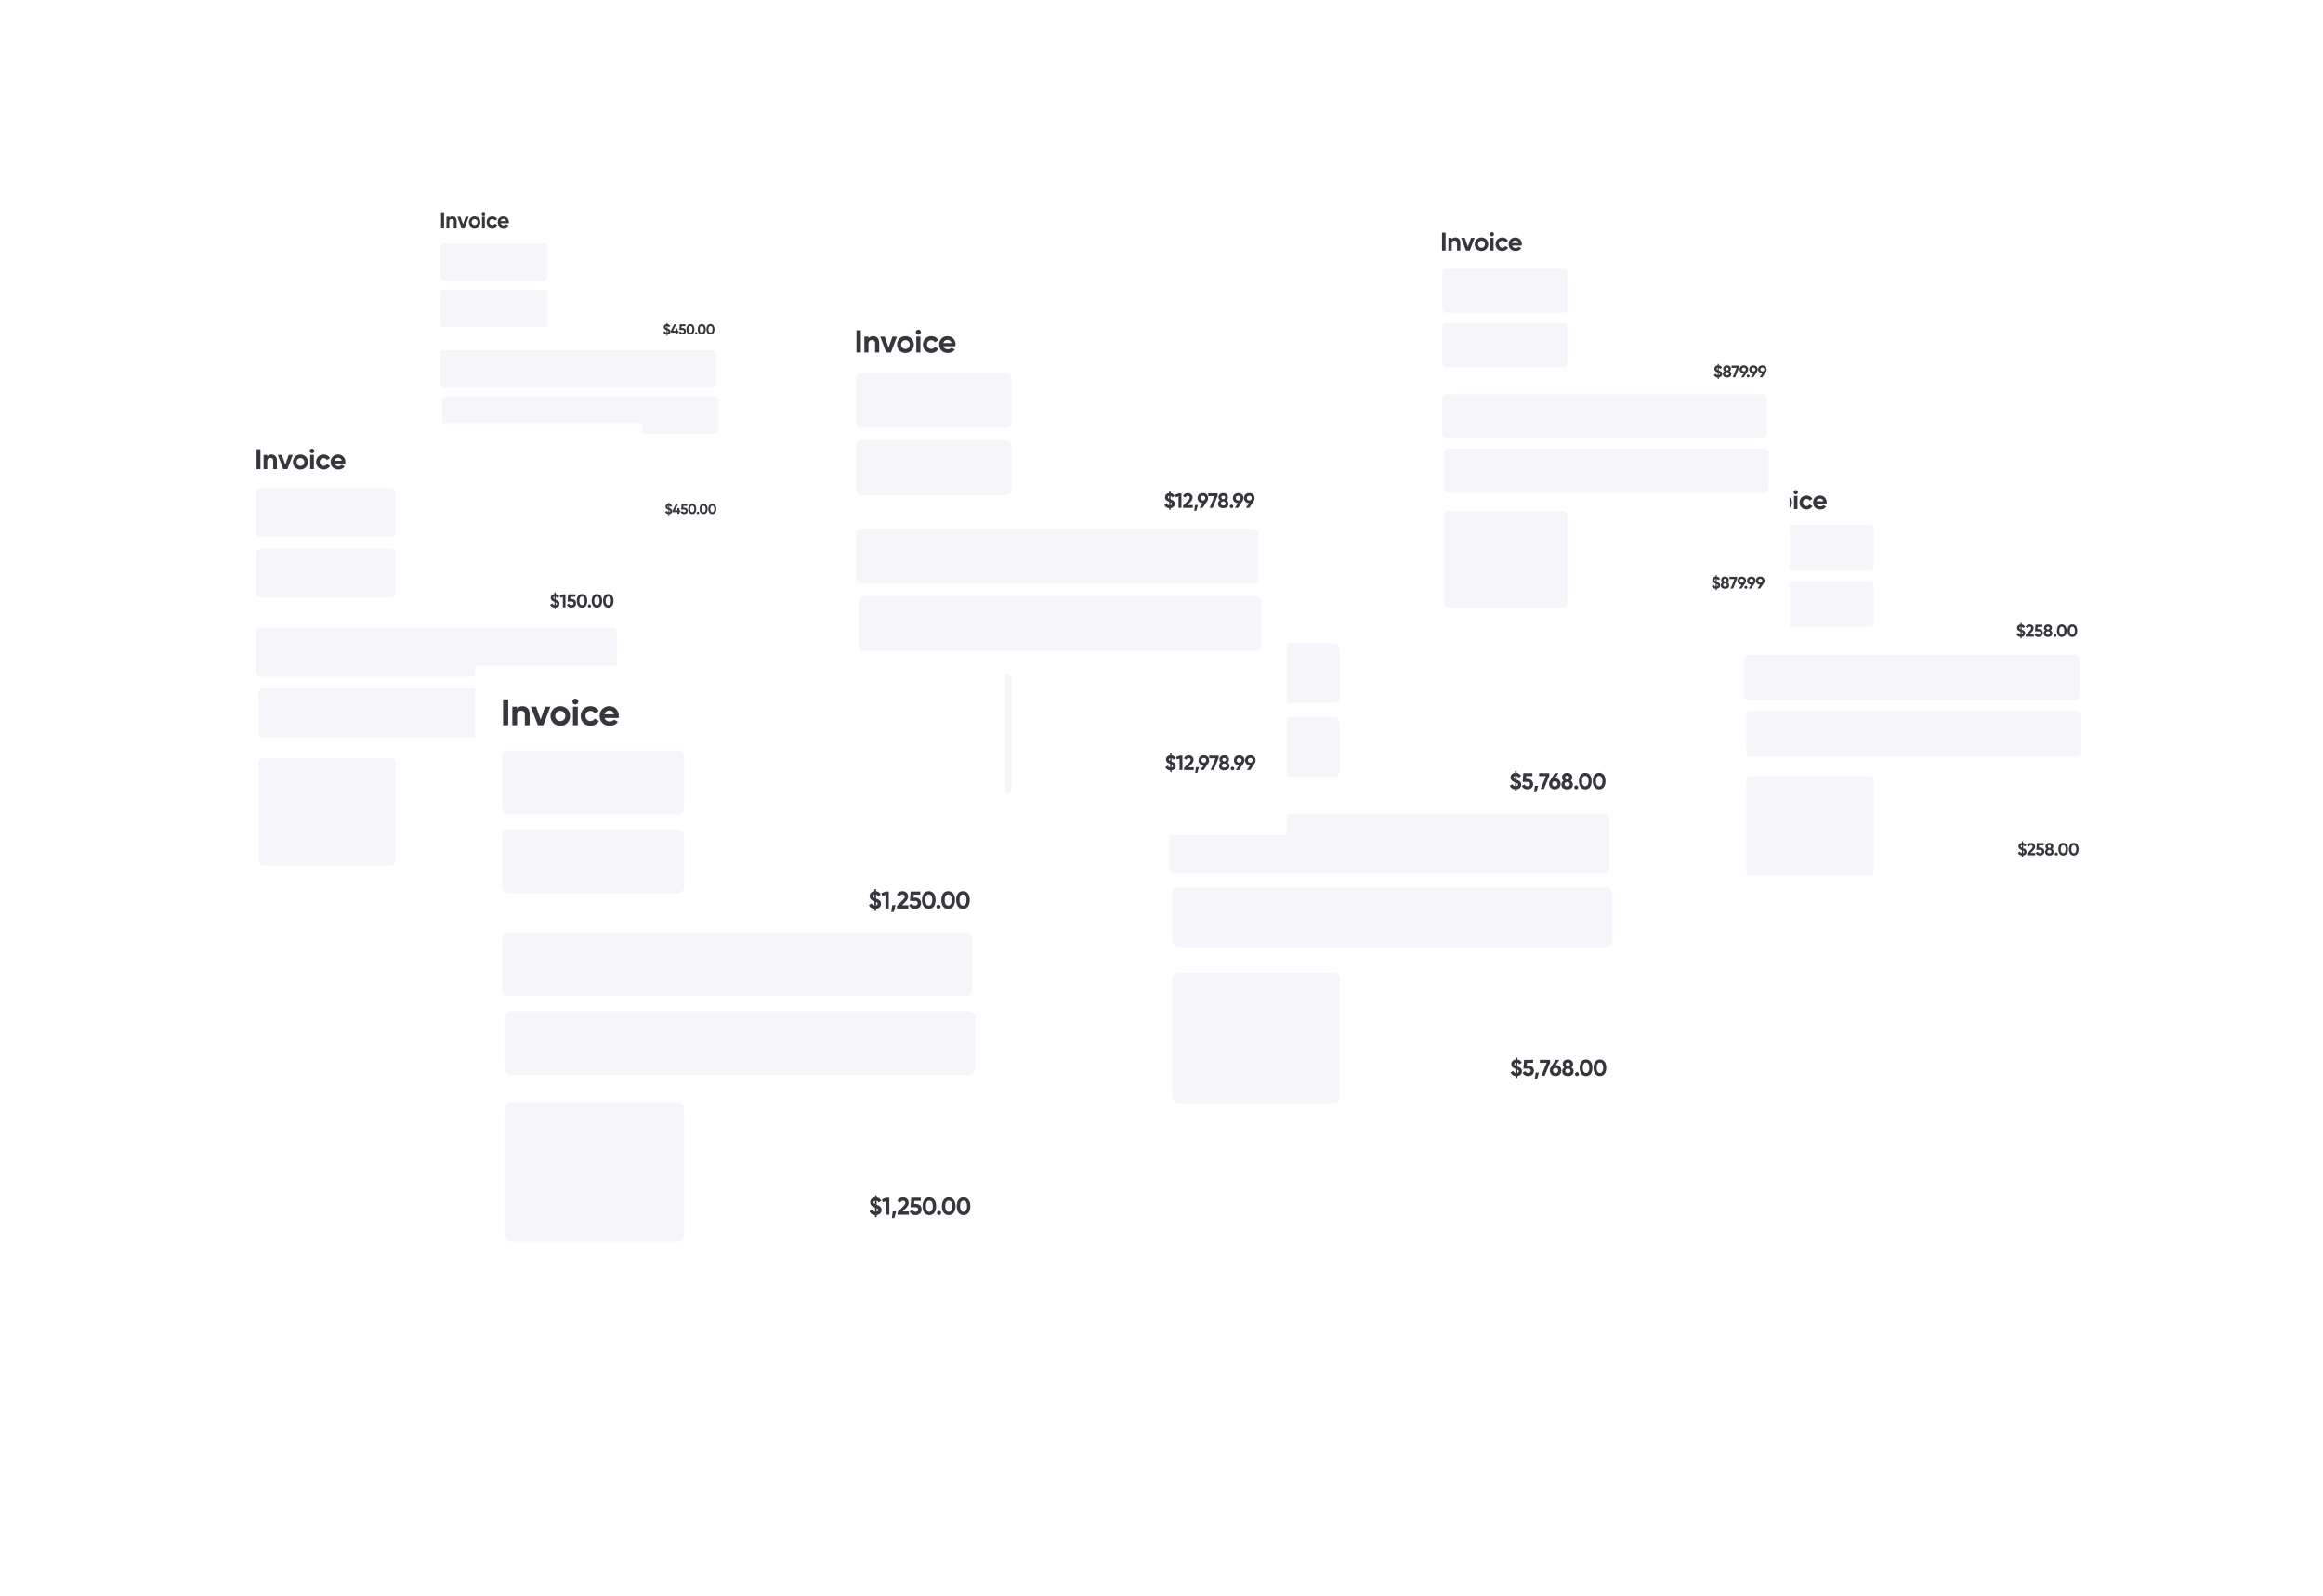 <svg width="646" height="444" fill="none" xmlns="http://www.w3.org/2000/svg"><g filter="url(#a)"><rect x="118.031" y="51.891" width="86.584" height="101.922" rx=".495" fill="#fff"/><rect x="122.484" y="65.744" width="29.686" height="10.39" rx=".99" fill="#F5F5FA"/><rect x="122.484" y="78.607" width="29.686" height="10.39" rx=".99" fill="#F5F5FA"/><rect x="122.484" y="95.43" width="76.689" height="10.39" rx=".99" fill="#F5F5FA"/><rect x="122.98" y="108.295" width="76.689" height="10.39" rx=".99" fill="#F5F5FA"/><rect x="122.98" y="123.138" width="29.191" height="22.759" rx=".99" fill="#F5F5FA"/><path d="M122.652 57.115v4.229h.834v-4.229h-.834Zm3.184 1.124c-.404 0-.719.15-.9.423v-.339h-.779v3.02h.779v-1.63c0-.526.284-.75.665-.75.35 0 .598.212.598.623v1.758h.779v-1.855c0-.803-.501-1.25-1.142-1.25Zm3.666.084-.737 2.115-.731-2.115h-.857l1.147 3.02h.888l1.148-3.02h-.858Zm2.478 3.105c.888 0 1.601-.694 1.601-1.594 0-.9-.713-1.595-1.601-1.595s-1.595.694-1.595 1.595c0 .9.707 1.594 1.595 1.594Zm0-.76c-.459 0-.815-.345-.815-.834 0-.49.356-.834.815-.834.465 0 .822.344.822.834 0 .489-.357.833-.822.833Zm2.46-2.707a.484.484 0 0 0 .484-.477.49.49 0 0 0-.484-.484.488.488 0 0 0-.477.484c0 .26.218.477.477.477Zm-.386 3.383h.779v-3.02h-.779v3.02Zm2.855.084c.592 0 1.105-.314 1.365-.785l-.677-.387c-.121.248-.38.4-.695.4-.465 0-.809-.345-.809-.822 0-.484.344-.828.809-.828.309 0 .568.157.689.405l.671-.393c-.248-.465-.761-.78-1.353-.78-.919 0-1.595.695-1.595 1.596 0 .9.676 1.594 1.595 1.594Zm2.313-1.274h2.277c.018-.103.03-.206.03-.32 0-.889-.634-1.595-1.528-1.595-.948 0-1.595.694-1.595 1.595 0 .9.64 1.594 1.655 1.594.58 0 1.033-.235 1.317-.646l-.628-.362c-.133.175-.374.301-.677.301-.41 0-.743-.169-.851-.567Zm-.012-.604c.09-.387.374-.61.791-.61.326 0 .652.175.749.61h-1.54ZM186.439 90.233c0-.554-.44-.697-.8-.84v-.66c.139.035.238.13.301.289l.459-.27a.922.922 0 0 0-.76-.557v-.353h-.265v.345c-.416.04-.788.308-.788.8 0 .526.408.704.776.846.004 0 .008.004.012.004v.685c-.218-.032-.356-.154-.439-.36l-.471.273c.138.368.467.594.91.625v.345h.265v-.349c.459-.055.8-.344.8-.823Zm-1.31-1.243c0-.134.087-.237.245-.269v.554c-.182-.09-.245-.17-.245-.285Zm.51 1.524v-.57c.163.075.254.154.254.293 0 .123-.076.237-.254.277Zm3.063-.483h-.297v-.657h-.55v.657h-.721l.919-1.793h-.586l-.922 1.793v.507h1.31v.47h.55v-.47h.297v-.507Zm1.088-.784h-.285l.036-.498h1.065v-.51h-1.572l-.11 1.539h.839c.269 0 .427.154.427.376 0 .225-.158.376-.443.376-.277 0-.432-.119-.499-.333l-.467.273c.158.404.534.594.966.594.522 0 .989-.316.989-.91 0-.594-.439-.907-.946-.907Zm2.209 1.817c.708 0 1.108-.586 1.108-1.44 0-.855-.4-1.441-1.108-1.441-.705 0-1.109.585-1.109 1.44s.404 1.441 1.109 1.441Zm0-.534c-.372 0-.562-.32-.562-.907 0-.585.19-.91.562-.91.372 0 .566.325.566.91 0 .586-.194.907-.566.907Zm1.581.53a.336.336 0 1 0 0-.671.336.336 0 0 0 0 .671Zm1.58.004c.709 0 1.109-.586 1.109-1.44 0-.855-.4-1.441-1.109-1.441-.704 0-1.108.585-1.108 1.44s.404 1.441 1.108 1.441Zm0-.534c-.372 0-.562-.32-.562-.907 0-.585.19-.91.562-.91.372 0 .566.325.566.91 0 .586-.194.907-.566.907Zm2.418.534c.708 0 1.108-.586 1.108-1.44 0-.855-.4-1.441-1.108-1.441-.705 0-1.108.585-1.108 1.44s.403 1.441 1.108 1.441Zm0-.534c-.372 0-.562-.32-.562-.907 0-.585.19-.91.562-.91.372 0 .566.325.566.91 0 .586-.194.907-.566.907ZM186.947 140.205c0-.554-.44-.697-.8-.839v-.661c.139.035.238.13.301.288l.459-.269a.924.924 0 0 0-.76-.558v-.352h-.265v.344c-.416.04-.788.309-.788.8 0 .526.408.704.776.847.004 0 .008.004.012.004v.685c-.218-.032-.356-.155-.439-.361l-.471.274c.138.368.467.593.91.625v.344h.265v-.348c.459-.055.8-.344.8-.823Zm-1.311-1.243c0-.135.088-.238.246-.269v.554c-.182-.091-.246-.17-.246-.285Zm.511 1.524v-.57c.162.075.253.154.253.293 0 .122-.075.237-.253.277Zm3.063-.483h-.297v-.657h-.55v.657h-.721l.919-1.793h-.586l-.923 1.793v.506h1.311v.471h.55v-.471h.297v-.506Zm1.088-.784h-.285l.036-.499h1.065v-.51h-1.572l-.111 1.539h.839c.27 0 .428.155.428.377 0 .225-.158.376-.443.376-.277 0-.432-.119-.499-.333l-.467.273c.158.404.534.594.966.594.522 0 .989-.317.989-.91 0-.594-.439-.907-.946-.907Zm2.208 1.817c.709 0 1.109-.586 1.109-1.441 0-.855-.4-1.441-1.109-1.441-.704 0-1.108.586-1.108 1.441 0 .855.404 1.441 1.108 1.441Zm0-.534c-.372 0-.562-.321-.562-.907 0-.586.19-.91.562-.91.373 0 .566.324.566.91 0 .586-.193.907-.566.907Zm1.582.53a.336.336 0 1 0 0-.673.336.336 0 1 0 0 .673Zm1.58.004c.709 0 1.108-.586 1.108-1.441 0-.855-.399-1.441-1.108-1.441-.705 0-1.108.586-1.108 1.441 0 .855.403 1.441 1.108 1.441Zm0-.534c-.372 0-.562-.321-.562-.907 0-.586.19-.91.562-.91.372 0 .566.324.566.91 0 .586-.194.907-.566.907Zm2.418.534c.708 0 1.108-.586 1.108-1.441 0-.855-.4-1.441-1.108-1.441-.705 0-1.109.586-1.109 1.441 0 .855.404 1.441 1.109 1.441Zm0-.534c-.372 0-.562-.321-.562-.907 0-.586.19-.91.562-.91.372 0 .566.324.566.91 0 .586-.194.907-.566.907Z" fill="#35373D"/></g><g filter="url(#b)"><rect x="479.578" y="126.774" width="105.305" height="123.959" rx=".602" fill="#fff"/><rect x="484.996" y="143.624" width="36.105" height="12.637" rx="1.203" fill="#F5F5FA"/><rect x="484.996" y="159.269" width="36.105" height="12.637" rx="1.203" fill="#F5F5FA"/><rect x="484.996" y="179.728" width="93.27" height="12.637" rx="1.203" fill="#F5F5FA"/><rect x="485.598" y="195.373" width="93.27" height="12.637" rx="1.203" fill="#F5F5FA"/><rect x="485.598" y="213.426" width="35.503" height="27.68" rx="1.203" fill="#F5F5FA"/><path d="M485.036 134.047v5.143h1.014v-5.143h-1.014Zm3.873 1.367c-.493 0-.875.184-1.095.514v-.411h-.948v3.673h.948v-1.983c0-.639.345-.911.808-.911.426 0 .727.257.727.756v2.138h.948v-2.255c0-.977-.61-1.521-1.388-1.521Zm4.458.103-.896 2.571-.889-2.571h-1.043l1.396 3.673h1.08l1.395-3.673h-1.043Zm3.014 3.776c1.08 0 1.947-.845 1.947-1.939 0-1.095-.867-1.94-1.947-1.94a1.92 1.92 0 0 0-1.94 1.94 1.92 1.92 0 0 0 1.94 1.939Zm0-.925c-.559 0-.992-.419-.992-1.014s.433-1.014.992-1.014c.566 0 .999.419.999 1.014s-.433 1.014-.999 1.014Zm2.992-3.292a.588.588 0 0 0 .588-.58.595.595 0 0 0-.588-.588.593.593 0 0 0-.581.588c0 .316.265.58.581.58Zm-.47 4.114h.947v-3.673h-.947v3.673Zm3.472.103c.72 0 1.344-.382 1.66-.955l-.823-.47c-.147.301-.463.485-.845.485-.565 0-.984-.419-.984-.999 0-.588.419-1.007.984-1.007.375 0 .691.191.838.492l.815-.477c-.301-.566-.925-.948-1.645-.948-1.117 0-1.94.845-1.94 1.94 0 1.094.823 1.939 1.94 1.939Zm2.813-1.55h2.77c.022-.125.037-.25.037-.389 0-1.08-.772-1.94-1.859-1.94-1.154 0-1.94.845-1.94 1.94 0 1.094.779 1.939 2.013 1.939.706 0 1.257-.286 1.602-.786l-.764-.441c-.162.213-.456.368-.823.368-.5 0-.904-.206-1.036-.691Zm-.015-.735c.111-.47.456-.742.963-.742.397 0 .793.213.911.742h-1.874ZM563.171 173.759c0-.674-.534-.848-.972-1.021v-.804c.169.043.289.159.366.352l.558-.328a1.125 1.125 0 0 0-.924-.679v-.428h-.322v.419c-.506.048-.958.375-.958.972 0 .64.495.857.943 1.03.005 0 .01.005.015.005v.833c-.265-.038-.434-.188-.535-.438l-.573.332c.169.448.568.722 1.108.761v.419h.322v-.424c.558-.067.972-.419.972-1.001Zm-1.593-1.512c0-.164.106-.289.299-.327v.674c-.222-.111-.299-.207-.299-.347Zm.621 1.853v-.693c.197.092.308.188.308.356 0 .15-.091.289-.308.337Zm1.13.602h2.253v-.64h-1.266l.659-.66c.318-.317.554-.669.554-1.078 0-.674-.534-1.059-1.112-1.059-.457 0-.895.231-1.112.712l.558.328c.111-.241.304-.395.564-.395.255 0 .438.169.438.438 0 .226-.169.448-.385.674l-1.151 1.184v.496Zm3.622-2.142h-.346l.043-.607h1.295v-.621h-1.911l-.135 1.873h1.021c.327 0 .52.188.52.457 0 .275-.193.458-.539.458-.337 0-.525-.145-.607-.405l-.568.332c.193.491.65.723 1.175.723.635 0 1.203-.386 1.203-1.108 0-.722-.534-1.102-1.151-1.102Zm3.307.39a.818.818 0 0 0 .351-.698c0-.65-.501-.987-1.093-.987s-1.097.337-1.097.987c0 .313.139.544.351.698a.93.93 0 0 0-.462.813c0 .621.457 1.007 1.208 1.007.746 0 1.209-.386 1.209-1.007a.927.927 0 0 0-.467-.813Zm-.742-1.059c.251 0 .433.144.433.395 0 .245-.182.399-.433.399-.25 0-.433-.154-.433-.399 0-.251.183-.395.433-.395Zm0 2.253c-.317 0-.549-.164-.549-.467 0-.299.232-.462.549-.462.318 0 .549.163.549.462 0 .303-.231.467-.549.467Zm1.922.621a.41.41 0 1 0 .002-.818.41.41 0 0 0-.002.818Zm1.922.005c.862 0 1.348-.713 1.348-1.753s-.486-1.752-1.348-1.752c-.857 0-1.348.712-1.348 1.752s.491 1.753 1.348 1.753Zm0-.65c-.452 0-.683-.39-.683-1.103 0-.712.231-1.107.683-1.107.453 0 .689.395.689 1.107 0 .713-.236 1.103-.689 1.103Zm2.941.65c.861 0 1.347-.713 1.347-1.753s-.486-1.752-1.347-1.752c-.857 0-1.348.712-1.348 1.752s.491 1.753 1.348 1.753Zm0-.65c-.453 0-.684-.39-.684-1.103 0-.712.231-1.107.684-1.107.452 0 .688.395.688 1.107 0 .713-.236 1.103-.688 1.103ZM563.566 234.533c0-.674-.534-.847-.972-1.021v-.803c.168.043.288.158.365.351l.559-.327a1.123 1.123 0 0 0-.924-.679v-.429h-.323v.419c-.505.048-.958.376-.958.973 0 .64.496.857.944 1.03.004 0 .009.005.014.005v.832c-.265-.038-.433-.187-.534-.438l-.573.333c.168.447.568.722 1.107.76v.419h.323v-.424c.558-.067.972-.418.972-1.001Zm-1.593-1.512c0-.163.105-.288.298-.327v.674c-.221-.111-.298-.207-.298-.347Zm.621 1.854v-.693c.197.091.308.187.308.356 0 .149-.092.289-.308.337Zm1.13.602h2.253v-.641h-1.266l.659-.659c.318-.318.554-.669.554-1.079 0-.673-.535-1.059-1.112-1.059-.458 0-.896.231-1.112.713l.558.327c.111-.24.303-.395.563-.395.255 0 .438.169.438.439 0 .226-.168.447-.385.673l-1.15 1.185v.496Zm3.622-2.143h-.347l.044-.606h1.295v-.621h-1.911l-.135 1.872h1.02c.328 0 .52.188.52.458 0 .274-.192.457-.539.457-.337 0-.525-.144-.606-.404l-.569.332c.193.491.65.722 1.175.722.636 0 1.204-.385 1.204-1.107s-.535-1.103-1.151-1.103Zm3.306.39a.816.816 0 0 0 .352-.698c0-.65-.501-.987-1.093-.987s-1.098.337-1.098.987c0 .313.14.544.352.698a.931.931 0 0 0-.463.814c0 .621.458 1.006 1.209 1.006.746 0 1.208-.385 1.208-1.006a.925.925 0 0 0-.467-.814Zm-.741-1.059c.25 0 .433.145.433.395 0 .245-.183.4-.433.4-.251 0-.433-.155-.433-.4 0-.25.182-.395.433-.395Zm0 2.253c-.318 0-.549-.164-.549-.467 0-.298.231-.462.549-.462.317 0 .549.164.549.462 0 .303-.232.467-.549.467Zm1.922.621a.409.409 0 1 0 0-.818.409.409 0 0 0 0 .818Zm1.922.005c.861 0 1.348-.713 1.348-1.752 0-1.04-.487-1.753-1.348-1.753-.857 0-1.348.713-1.348 1.753 0 1.039.491 1.752 1.348 1.752Zm0-.65c-.453 0-.684-.39-.684-1.102 0-.713.231-1.108.684-1.108.452 0 .688.395.688 1.108 0 .712-.236 1.102-.688 1.102Zm2.94.65c.862 0 1.348-.713 1.348-1.752 0-1.04-.486-1.753-1.348-1.753-.857 0-1.348.713-1.348 1.753 0 1.039.491 1.752 1.348 1.752Zm0-.65c-.452 0-.683-.39-.683-1.102 0-.713.231-1.108.683-1.108.453 0 .689.395.689 1.108 0 .712-.236 1.102-.689 1.102Z" fill="#35373D"/></g><g filter="url(#c)"><rect x="318.109" y="153.686" width="138.163" height="162.637" rx=".79" fill="#fff"/><rect x="325.219" y="175.792" width="47.37" height="16.579" rx="1.579" fill="#F5F5FA"/><rect x="325.219" y="196.318" width="47.37" height="16.579" rx="1.579" fill="#F5F5FA"/><rect x="325.219" y="223.162" width="122.373" height="16.579" rx="1.579" fill="#F5F5FA"/><rect x="326.004" y="243.688" width="122.373" height="16.579" rx="1.579" fill="#F5F5FA"/><rect x="326.004" y="267.374" width="46.581" height="36.317" rx="1.579" fill="#F5F5FA"/><path d="M325.528 162.044v6.748h1.331v-6.748h-1.331Zm5.081 1.793c-.646 0-1.147.241-1.436.675v-.54h-1.244v4.82h1.244v-2.603c0-.838.453-1.195 1.06-1.195.559 0 .954.337.954.993v2.805h1.244v-2.959c0-1.282-.8-1.996-1.822-1.996Zm5.85.135-1.176 3.374-1.166-3.374h-1.369l1.831 4.82h1.417l1.832-4.82h-1.369Zm3.954 4.955a2.526 2.526 0 0 0 2.554-2.545 2.526 2.526 0 0 0-2.554-2.545 2.519 2.519 0 0 0-2.545 2.545 2.519 2.519 0 0 0 2.545 2.545Zm0-1.215c-.733 0-1.301-.549-1.301-1.33s.568-1.33 1.301-1.33c.742 0 1.311.549 1.311 1.33s-.569 1.33-1.311 1.33Zm3.926-4.318a.771.771 0 0 0 .771-.762.78.78 0 0 0-.771-.771.778.778 0 0 0-.762.771.77.77 0 0 0 .762.762Zm-.617 5.398h1.243v-4.82h-1.243v4.82Zm4.555.135c.945 0 1.764-.501 2.179-1.253l-1.08-.617c-.193.395-.607.636-1.109.636-.742 0-1.291-.549-1.291-1.311 0-.771.549-1.321 1.291-1.321.492 0 .907.251 1.099.646l1.07-.626c-.395-.743-1.214-1.244-2.159-1.244-1.465 0-2.545 1.109-2.545 2.545s1.08 2.545 2.545 2.545Zm3.691-2.034h3.634c.029-.164.049-.328.049-.511 0-1.417-1.013-2.545-2.439-2.545-1.514 0-2.545 1.109-2.545 2.545s1.022 2.545 2.641 2.545c.925 0 1.648-.376 2.102-1.031l-1.003-.579c-.212.28-.598.482-1.08.482-.655 0-1.185-.27-1.359-.906Zm-.019-.964c.145-.617.598-.974 1.263-.974.52 0 1.041.28 1.195.974h-2.458ZM423.028 215.08c0-.884-.701-1.111-1.276-1.339v-1.054c.221.056.379.208.48.461l.733-.43a1.474 1.474 0 0 0-1.213-.89v-.562h-.423v.549c-.663.063-1.257.493-1.257 1.276 0 .84.651 1.124 1.238 1.352.006 0 .013.006.019.006v1.092c-.348-.05-.569-.246-.701-.574l-.752.436c.221.587.745.947 1.453.997v.55h.423v-.556c.733-.088 1.276-.549 1.276-1.314Zm-2.091-1.983c0-.215.139-.379.392-.429v.884c-.291-.145-.392-.272-.392-.455Zm.815 2.432v-.91c.259.12.404.247.404.468 0 .196-.12.379-.404.442Zm3.081-2.021h-.455l.057-.796h1.699v-.815h-2.508l-.177 2.457h1.339c.43 0 .683.246.683.6 0 .36-.253.6-.708.6-.442 0-.688-.189-.796-.53l-.745.435c.253.645.853.948 1.541.948.834 0 1.579-.505 1.579-1.453 0-.947-.701-1.446-1.509-1.446Zm2.894 1.939h-.884l-.253 1.756h.663l.474-1.756Zm.273-3.55v.834h1.889l-1.453 3.587h.922l1.497-3.682v-.739H428Zm4.441 1.434.979-1.434h-.998l-1.377 2.078c-.164.246-.259.55-.259.891 0 .903.651 1.541 1.598 1.541.948 0 1.604-.638 1.604-1.541 0-.885-.631-1.51-1.547-1.535Zm-.057 2.255c-.41 0-.733-.272-.733-.72 0-.449.323-.714.733-.714.411 0 .739.272.739.714 0 .448-.328.72-.739.72Zm4.394-1.567c.284-.202.461-.505.461-.915 0-.853-.657-1.295-1.434-1.295-.777 0-1.44.442-1.44 1.295 0 .41.183.713.461.915a1.223 1.223 0 0 0-.606 1.068c0 .815.6 1.32 1.585 1.32.979 0 1.586-.505 1.586-1.32 0-.449-.221-.834-.613-1.068Zm-.973-1.389c.329 0 .569.189.569.518 0 .322-.24.524-.569.524-.328 0-.568-.202-.568-.524 0-.329.24-.518.568-.518Zm0 2.956c-.417 0-.72-.215-.72-.613 0-.392.303-.606.72-.606s.72.214.72.606c0 .398-.303.613-.72.613Zm2.522.814a.536.536 0 1 0 .002-1.072.536.536 0 0 0-.002 1.072Zm2.522.007c1.13 0 1.768-.935 1.768-2.299 0-1.365-.638-2.299-1.768-2.299-1.125 0-1.769.934-1.769 2.299 0 1.364.644 2.299 1.769 2.299Zm0-.853c-.594 0-.897-.511-.897-1.446 0-.935.303-1.453.897-1.453.593 0 .903.518.903 1.453s-.31 1.446-.903 1.446Zm3.858.853c1.13 0 1.768-.935 1.768-2.299 0-1.365-.638-2.299-1.768-2.299-1.125 0-1.769.934-1.769 2.299 0 1.364.644 2.299 1.769 2.299Zm0-.853c-.594 0-.897-.511-.897-1.446 0-.935.303-1.453.897-1.453.593 0 .903.518.903 1.453s-.31 1.446-.903 1.446ZM423.239 294.822c0-.885-.701-1.112-1.276-1.339v-1.055c.221.057.379.208.48.461l.733-.43a1.476 1.476 0 0 0-1.213-.89v-.562h-.423v.549c-.663.063-1.257.493-1.257 1.276 0 .84.65 1.124 1.238 1.352.006 0 .012.006.019.006v1.093c-.348-.051-.569-.247-.701-.575l-.752.436c.221.587.745.947 1.453.998v.549h.423v-.556c.733-.088 1.276-.549 1.276-1.313Zm-2.091-1.984c0-.214.139-.379.392-.429v.884c-.291-.145-.392-.271-.392-.455Zm.815 2.432v-.909c.259.12.404.246.404.467 0 .196-.12.379-.404.442Zm3.081-2.021h-.455l.057-.796h1.699v-.815h-2.508l-.177 2.457h1.339c.43 0 .683.247.683.6 0 .36-.253.6-.708.6-.442 0-.688-.189-.796-.53l-.745.436c.253.644.853.947 1.541.947.834 0 1.579-.505 1.579-1.453 0-.947-.701-1.446-1.509-1.446Zm2.894 1.939h-.884l-.253 1.756h.663l.474-1.756Zm.273-3.55v.834h1.889l-1.453 3.588h.922l1.497-3.683v-.739h-2.855Zm4.441 1.434.979-1.434h-.998l-1.377 2.078c-.164.247-.259.55-.259.891 0 .903.651 1.541 1.598 1.541.947 0 1.604-.638 1.604-1.541 0-.884-.631-1.51-1.547-1.535Zm-.057 2.255c-.41 0-.733-.272-.733-.72 0-.449.323-.714.733-.714.411 0 .739.272.739.714 0 .448-.328.72-.739.72Zm4.394-1.566c.284-.203.461-.506.461-.916 0-.853-.657-1.295-1.434-1.295-.777 0-1.44.442-1.44 1.295 0 .41.183.713.461.916a1.22 1.22 0 0 0-.606 1.067c0 .815.6 1.32 1.585 1.32.979 0 1.586-.505 1.586-1.32 0-.448-.222-.834-.613-1.067Zm-.973-1.39c.329 0 .569.189.569.518 0 .322-.24.524-.569.524-.328 0-.568-.202-.568-.524 0-.329.24-.518.568-.518Zm0 2.956c-.417 0-.72-.215-.72-.613 0-.391.303-.606.72-.606s.72.215.72.606c0 .398-.303.613-.72.613Zm2.522.815a.536.536 0 1 0 .001-1.073.536.536 0 0 0-.001 1.073Zm2.522.006c1.13 0 1.768-.935 1.768-2.299 0-1.364-.638-2.299-1.768-2.299-1.125 0-1.769.935-1.769 2.299 0 1.364.644 2.299 1.769 2.299Zm0-.853c-.594 0-.897-.511-.897-1.446 0-.935.303-1.453.897-1.453.593 0 .903.518.903 1.453s-.31 1.446-.903 1.446Zm3.857.853c1.131 0 1.769-.935 1.769-2.299 0-1.364-.638-2.299-1.769-2.299-1.124 0-1.768.935-1.768 2.299 0 1.364.644 2.299 1.768 2.299Zm0-.853c-.593 0-.896-.511-.896-1.446 0-.935.303-1.453.896-1.453.594 0 .904.518.904 1.453s-.31 1.446-.904 1.446Z" fill="#35373D"/></g><g filter="url(#d)"><rect x="231.527" y="80.654" width="126.366" height="148.751" rx=".722" fill="#fff"/><rect x="238.027" y="100.873" width="43.325" height="15.164" rx="1.444" fill="#F5F5FA"/><rect x="238.027" y="119.647" width="43.325" height="15.164" rx="1.444" fill="#F5F5FA"/><rect x="238.027" y="144.198" width="111.924" height="15.164" rx="1.444" fill="#F5F5FA"/><rect x="238.75" y="162.973" width="111.924" height="15.164" rx="1.444" fill="#F5F5FA"/><rect x="238.75" y="184.635" width="42.603" height="33.216" rx="1.444" fill="#F5F5FA"/><path d="M238.179 88.982v6.171h1.217v-6.171h-1.217Zm4.647 1.64c-.591 0-1.049.22-1.313.617v-.494h-1.138v4.408h1.138v-2.38c0-.767.414-1.093.969-1.093.512 0 .873.308.873.908v2.565h1.138v-2.706c0-1.173-.732-1.825-1.667-1.825Zm5.351.123-1.076 3.086-1.067-3.086h-1.252l1.675 4.408h1.296l1.676-4.408h-1.252Zm3.616 4.532a2.31 2.31 0 0 0 2.336-2.328 2.31 2.31 0 0 0-2.336-2.327 2.304 2.304 0 0 0-2.328 2.327 2.304 2.304 0 0 0 2.328 2.328Zm0-1.111c-.67 0-1.19-.503-1.19-1.217 0-.714.52-1.216 1.19-1.216.679 0 1.199.502 1.199 1.216s-.52 1.217-1.199 1.217Zm3.59-3.95a.706.706 0 0 0 .706-.696.714.714 0 0 0-.706-.706.711.711 0 0 0-.696.706c0 .379.317.696.696.696Zm-.564 4.937h1.137v-4.408h-1.137v4.408Zm4.167.124c.864 0 1.613-.459 1.992-1.146l-.987-.565c-.177.362-.556.582-1.014.582-.679 0-1.182-.502-1.182-1.199 0-.705.503-1.208 1.182-1.208.449 0 .829.23 1.005.591l.978-.573c-.361-.679-1.11-1.137-1.974-1.137-1.341 0-2.328 1.013-2.328 2.327s.987 2.328 2.328 2.328Zm3.376-1.86h3.323c.027-.15.044-.3.044-.468 0-1.296-.925-2.327-2.23-2.327-1.384 0-2.328 1.013-2.328 2.327s.935 2.328 2.416 2.328c.846 0 1.508-.344 1.922-.944l-.917-.529c-.194.256-.547.441-.987.441-.6 0-1.085-.247-1.243-.829Zm-.018-.882c.132-.564.547-.89 1.155-.89.476 0 .952.255 1.093.89h-2.248ZM326.687 137.235c0-.809-.641-1.017-1.167-1.225v-.964c.203.052.347.19.439.421l.671-.393a1.35 1.35 0 0 0-1.11-.814v-.514h-.387v.502c-.606.058-1.149.451-1.149 1.167 0 .769.595 1.029 1.132 1.237.006 0 .012.005.017.005v1c-.317-.047-.52-.226-.641-.526l-.687.399c.202.537.681.866 1.328.912v.503h.387v-.508c.671-.081 1.167-.503 1.167-1.202Zm-1.912-1.814c0-.196.127-.347.358-.393v.809c-.265-.133-.358-.248-.358-.416Zm.745 2.224v-.832c.237.11.37.226.37.428 0 .179-.11.346-.37.404Zm2.327-3.322-1.063.376.196.682.763-.214v3.2h.797v-4.044h-.693Zm1.153 4.044h2.704v-.768h-1.52l.792-.792c.381-.381.664-.802.664-1.294 0-.808-.641-1.27-1.334-1.27-.549 0-1.075.277-1.335.855l.67.392c.133-.288.364-.473.676-.473.307 0 .526.202.526.525 0 .272-.202.538-.462.809L329 137.772v.595Zm4.126-.797h-.809l-.231 1.606h.607l.433-1.606Zm2.83-1.924c0-.826-.595-1.403-1.467-1.403-.861 0-1.462.577-1.462 1.403 0 .815.584 1.387 1.421 1.404l-.901 1.317h.913l1.259-1.9h-.006c.156-.226.243-.509.243-.821Zm-2.137 0c0-.404.3-.652.67-.652.381 0 .676.242.676.652 0 .41-.295.659-.676.659-.37 0-.67-.249-.67-.659Zm2.177-1.323v.763h1.727l-1.329 3.281h.844l1.369-3.368v-.676h-2.611Zm5.064 1.941a.979.979 0 0 0 .422-.837c0-.78-.601-1.184-1.312-1.184-.71 0-1.317.404-1.317 1.184 0 .375.168.653.422.837a1.118 1.118 0 0 0-.555.977c0 .745.549 1.207 1.45 1.207.896 0 1.45-.462 1.45-1.207 0-.41-.202-.763-.56-.977Zm-.89-1.27c.301 0 .52.173.52.473 0 .295-.219.48-.52.48-.3 0-.52-.185-.52-.48 0-.3.22-.473.52-.473Zm0 2.703c-.381 0-.658-.196-.658-.56 0-.358.277-.555.658-.555s.659.197.659.555c0 .364-.278.56-.659.56Zm2.307.745a.49.49 0 1 0 0-.981.49.49 0 0 0 0 .981Zm3.317-2.796c0-.826-.595-1.403-1.468-1.403-.86 0-1.461.577-1.461 1.403 0 .815.583 1.387 1.421 1.404l-.901 1.317h.913l1.259-1.9h-.006c.156-.226.243-.509.243-.821Zm-2.138 0c0-.404.301-.652.67-.652.382 0 .676.242.676.652 0 .41-.294.659-.676.659-.369 0-.67-.249-.67-.659Zm5.22 0c0-.826-.595-1.403-1.467-1.403-.861 0-1.461.577-1.461 1.403 0 .815.583 1.387 1.421 1.404l-.901 1.317h.912l1.26-1.9h-.006c.156-.226.242-.509.242-.821Zm-2.137 0c0-.404.3-.652.67-.652.381 0 .676.242.676.652 0 .41-.295.659-.676.659-.37 0-.67-.249-.67-.659ZM326.965 210.166c0-.809-.642-1.017-1.167-1.225v-.965c.202.052.346.191.439.422l.67-.393a1.347 1.347 0 0 0-1.109-.814v-.515h-.387v.503c-.607.058-1.15.451-1.15 1.167 0 .768.595 1.028 1.132 1.236.006 0 .012.006.018.006v.999c-.318-.046-.52-.225-.642-.525l-.687.398c.202.537.682.867 1.329.913v.503h.387v-.509c.67-.081 1.167-.502 1.167-1.201Zm-1.912-1.814c0-.197.127-.347.358-.393v.809c-.266-.133-.358-.249-.358-.416Zm.745 2.224v-.832c.237.11.369.225.369.427 0 .179-.109.347-.369.405Zm2.326-3.322-1.063.376.197.681.762-.213v3.2h.798v-4.044h-.694Zm1.154 4.044h2.703v-.768h-1.519l.791-.792c.381-.381.665-.803.665-1.294 0-.809-.642-1.271-1.335-1.271-.549 0-1.074.278-1.334.855l.67.393c.133-.289.364-.474.676-.474.306 0 .525.203.525.526 0 .272-.202.537-.462.809l-1.38 1.421v.595Zm4.125-.797h-.809l-.231 1.606h.607l.433-1.606Zm2.83-1.924c0-.826-.595-1.404-1.467-1.404-.861 0-1.461.578-1.461 1.404 0 .815.583 1.386 1.421 1.404l-.902 1.317h.913l1.26-1.901h-.006a1.43 1.43 0 0 0 .242-.82Zm-2.137 0c0-.404.3-.653.67-.653.381 0 .676.243.676.653 0 .41-.295.659-.676.659-.37 0-.67-.249-.67-.659Zm2.177-1.323v.763H338l-1.328 3.281h.843l1.369-3.368v-.676h-2.611Zm5.064 1.941a.98.98 0 0 0 .422-.838c0-.779-.601-1.184-1.311-1.184-.711 0-1.318.405-1.318 1.184 0 .376.168.653.422.838a1.118 1.118 0 0 0-.554.976c0 .746.548 1.208 1.45 1.208.895 0 1.45-.462 1.45-1.208 0-.41-.203-.762-.561-.976Zm-.889-1.271c.3 0 .519.174.519.474 0 .295-.219.479-.519.479-.301 0-.52-.184-.52-.479 0-.3.219-.474.52-.474Zm0 2.704c-.382 0-.659-.197-.659-.561 0-.358.277-.554.659-.554.381 0 .658.196.658.554 0 .364-.277.561-.658.561Zm2.306.745a.49.49 0 1 0 0-.981.49.49 0 0 0 0 .981Zm3.317-2.796c0-.826-.595-1.404-1.467-1.404-.861 0-1.462.578-1.462 1.404 0 .815.584 1.386 1.421 1.404l-.901 1.317h.913l1.259-1.901h-.006a1.43 1.43 0 0 0 .243-.82Zm-2.137 0c0-.404.3-.653.67-.653.381 0 .676.243.676.653 0 .41-.295.659-.676.659-.37 0-.67-.249-.67-.659Zm5.22 0c0-.826-.595-1.404-1.467-1.404-.861 0-1.462.578-1.462 1.404 0 .815.583 1.386 1.421 1.404l-.901 1.317h.913l1.259-1.901h-.006a1.43 1.43 0 0 0 .243-.82Zm-2.138 0c0-.404.301-.653.671-.653.381 0 .675.243.675.653 0 .41-.294.659-.675.659-.37 0-.671-.249-.671-.659Z" fill="#35373D"/></g><g filter="url(#e)"><rect x="395.848" y="56.155" width="101.81" height="119.845" rx=".582" fill="#fff"/><rect x="401.086" y="72.444" width="34.906" height="12.217" rx="1.164" fill="#F5F5FA"/><rect x="401.086" y="87.569" width="34.906" height="12.217" rx="1.164" fill="#F5F5FA"/><rect x="401.086" y="107.349" width="90.175" height="12.217" rx="1.164" fill="#F5F5FA"/><rect x="401.672" y="122.478" width="90.175" height="12.217" rx="1.164" fill="#F5F5FA"/><rect x="401.672" y="139.931" width="34.325" height="26.762" rx="1.164" fill="#F5F5FA"/><path d="M401.018 62.418v4.973h.981v-4.973h-.981Zm3.744 1.322c-.476 0-.845.177-1.058.497v-.398h-.916v3.552h.916v-1.918c0-.618.334-.881.781-.881.412 0 .704.249.704.732v2.067h.916V65.21c0-.945-.59-1.47-1.343-1.47Zm4.311.099-.867 2.486-.859-2.486h-1.009l1.35 3.552h1.044l1.35-3.552h-1.009Zm2.914 3.651a1.861 1.861 0 0 0 1.882-1.875 1.861 1.861 0 0 0-1.882-1.875 1.856 1.856 0 0 0-1.876 1.875c0 1.058.831 1.875 1.876 1.875Zm0-.895c-.54 0-.959-.405-.959-.98 0-.576.419-.98.959-.98.547 0 .966.404.966.98 0 .575-.419.98-.966.98Zm2.892-3.182a.569.569 0 0 0 .569-.561.575.575 0 0 0-.569-.569.573.573 0 0 0-.561.569c0 .305.256.56.561.56Zm-.454 3.978h.916v-3.552h-.916v3.552Zm3.357.1a1.82 1.82 0 0 0 1.605-.924l-.796-.455c-.142.291-.447.469-.817.469-.546 0-.951-.405-.951-.966 0-.569.405-.973.951-.973.363 0 .668.184.81.476l.789-.462c-.292-.547-.895-.917-1.591-.917-1.08 0-1.876.817-1.876 1.876 0 1.058.796 1.875 1.876 1.875Zm2.72-1.5h2.677c.022-.12.036-.241.036-.376 0-1.044-.746-1.875-1.797-1.875-1.115 0-1.875.816-1.875 1.875 0 1.058.753 1.875 1.946 1.875.682 0 1.215-.277 1.548-.76l-.738-.426c-.157.206-.441.355-.796.355-.483 0-.874-.199-1.001-.668Zm-.015-.71c.107-.455.441-.718.931-.718.383 0 .767.206.881.718h-1.812ZM478.933 101.711c0-.652-.517-.819-.94-.987v-.777c.163.042.279.153.353.34l.54-.317a1.086 1.086 0 0 0-.893-.656V98.9h-.312v.405c-.489.046-.926.363-.926.94 0 .619.479.828.912.996.005 0 .009.004.014.004v.806c-.256-.038-.419-.182-.517-.424l-.554.321c.163.433.55.698 1.071.736v.404h.312v-.409c.54-.065.94-.405.94-.968Zm-1.541-1.462c0-.158.103-.279.289-.316v.652c-.214-.108-.289-.201-.289-.336Zm.601 1.792v-.67c.191.089.298.182.298.344 0 .145-.089.28-.298.326Zm3.005-1.112a.788.788 0 0 0 .34-.675c0-.628-.484-.954-1.057-.954-.572 0-1.061.326-1.061.954a.8.8 0 0 0 .34.675.9.9 0 0 0-.447.786c0 .601.442.973 1.168.973.722 0 1.169-.372 1.169-.973a.894.894 0 0 0-.452-.786Zm-.717-1.024c.242 0 .419.14.419.382 0 .237-.177.386-.419.386s-.418-.149-.418-.386c0-.242.176-.382.418-.382Zm0 2.178c-.307 0-.53-.158-.53-.451 0-.289.223-.447.53-.447.308 0 .531.158.531.447 0 .293-.223.451-.531.451Zm1.25-2.718v.615h1.392l-1.071 2.643h.68l1.103-2.713v-.545h-2.104Zm4.599 1.066c0-.666-.479-1.131-1.182-1.131-.693 0-1.177.465-1.177 1.131 0 .656.47 1.117 1.144 1.131l-.726 1.061h.736l1.014-1.531h-.004a1.16 1.16 0 0 0 .195-.661Zm-1.722 0c0-.326.242-.526.54-.526.307 0 .545.195.545.526 0 .33-.238.531-.545.531-.298 0-.54-.201-.54-.531Zm1.713 2.253a.396.396 0 1 0 0-.791.396.396 0 0 0 0 .791Zm2.672-2.253c0-.666-.479-1.131-1.182-1.131-.693 0-1.177.465-1.177 1.131 0 .656.47 1.117 1.145 1.131l-.727 1.061h.736l1.014-1.531h-.004a1.16 1.16 0 0 0 .195-.661Zm-1.722 0c0-.326.242-.526.54-.526.307 0 .545.195.545.526 0 .33-.238.531-.545.531-.298 0-.54-.201-.54-.531Zm4.206 0c0-.666-.479-1.131-1.182-1.131-.694 0-1.178.465-1.178 1.131 0 .656.47 1.117 1.145 1.131l-.726 1.061h.736l1.014-1.531h-.004a1.16 1.16 0 0 0 .195-.661Zm-1.722 0c0-.326.242-.526.54-.526.307 0 .544.195.544.526 0 .33-.237.531-.544.531-.298 0-.54-.201-.54-.531ZM478.351 160.47c0-.652-.517-.82-.94-.987v-.777c.163.042.279.153.353.339l.54-.316a1.084 1.084 0 0 0-.893-.656v-.415h-.312v.405c-.489.047-.926.363-.926.941 0 .619.479.828.912.996.005 0 .009.004.014.004v.805c-.256-.037-.419-.181-.517-.423l-.554.321c.163.433.55.698 1.071.735v.405h.312v-.409c.54-.065.94-.405.94-.968Zm-1.541-1.462c0-.158.103-.279.289-.316v.651c-.214-.107-.289-.2-.289-.335Zm.601 1.792v-.67c.19.088.298.181.298.344 0 .145-.089.28-.298.326Zm3.005-1.112a.79.79 0 0 0 .34-.675c0-.628-.484-.954-1.057-.954-.572 0-1.061.326-1.061.954 0 .302.135.526.34.675a.9.9 0 0 0-.447.786c0 .601.442.973 1.168.973.722 0 1.169-.372 1.169-.973a.894.894 0 0 0-.452-.786Zm-.717-1.024c.242 0 .419.139.419.381 0 .238-.177.387-.419.387s-.419-.149-.419-.387c0-.242.177-.381.419-.381Zm0 2.178c-.307 0-.53-.158-.53-.452 0-.288.223-.446.53-.446.308 0 .531.158.531.446 0 .294-.223.452-.531.452Zm1.25-2.718v.614h1.392l-1.071 2.644h.68l1.103-2.714v-.544h-2.104Zm4.599 1.066c0-.666-.479-1.131-1.182-1.131-.693 0-1.178.465-1.178 1.131 0 .656.471 1.117 1.145 1.131l-.726 1.061h.736l1.014-1.531h-.004a1.16 1.16 0 0 0 .195-.661Zm-1.722 0c0-.326.242-.526.54-.526.307 0 .545.195.545.526 0 .33-.238.53-.545.53-.298 0-.54-.2-.54-.53Zm1.713 2.252a.395.395 0 1 0 0-.791.396.396 0 1 0 0 .791Zm2.672-2.252c0-.666-.479-1.131-1.182-1.131-.693 0-1.177.465-1.177 1.131 0 .656.47 1.117 1.145 1.131l-.727 1.061h.736l1.014-1.531h-.004a1.16 1.16 0 0 0 .195-.661Zm-1.722 0c0-.326.242-.526.54-.526.307 0 .545.195.545.526 0 .33-.238.53-.545.53-.298 0-.54-.2-.54-.53Zm4.206 0c0-.666-.479-1.131-1.182-1.131-.694 0-1.178.465-1.178 1.131 0 .656.47 1.117 1.145 1.131l-.726 1.061h.736l1.014-1.531h-.005c.126-.182.196-.41.196-.661Zm-1.722 0c0-.326.242-.526.54-.526.307 0 .544.195.544.526 0 .33-.237.53-.544.53-.298 0-.54-.2-.54-.53Z" fill="#35373D"/></g><g filter="url(#f)"><rect x="65.379" y="115.074" width="113.313" height="133.386" rx=".648" fill="#fff"/><rect x="71.207" y="133.204" width="38.85" height="13.598" rx="1.295" fill="#F5F5FA"/><rect x="71.207" y="150.039" width="38.85" height="13.598" rx="1.295" fill="#F5F5FA"/><rect x="71.207" y="172.055" width="100.363" height="13.598" rx="1.295" fill="#F5F5FA"/><rect x="71.856" y="188.889" width="100.363" height="13.598" rx="1.295" fill="#F5F5FA"/><rect x="71.856" y="208.314" width="38.203" height="29.785" rx="1.295" fill="#F5F5FA"/><path d="M71.34 122.367v5.534h1.091v-5.534h-1.09Zm4.167 1.471c-.53 0-.94.197-1.178.553v-.443h-1.02v3.953h1.02v-2.134c0-.688.372-.981.87-.981.459 0 .783.277.783.815v2.3h1.02v-2.427c0-1.051-.656-1.636-1.495-1.636Zm4.798.11-.964 2.767-.957-2.767h-1.123l1.503 3.953h1.162l1.502-3.953h-1.123Zm3.243 4.064a2.072 2.072 0 0 0 2.095-2.087 2.072 2.072 0 0 0-2.095-2.087 2.065 2.065 0 0 0-2.087 2.087c0 1.178.925 2.087 2.087 2.087Zm0-.996c-.6 0-1.067-.451-1.067-1.091 0-.64.466-1.091 1.067-1.091.609 0 1.075.451 1.075 1.091 0 .64-.466 1.091-1.075 1.091Zm3.22-3.542a.633.633 0 0 0 .632-.624.64.64 0 0 0-.632-.633.638.638 0 0 0-.625.633c0 .339.285.624.625.624Zm-.506 4.427h1.02v-3.953h-1.02v3.953Zm3.736.111c.774 0 1.447-.411 1.786-1.028l-.885-.506c-.158.324-.498.522-.91.522-.608 0-1.059-.451-1.059-1.075 0-.633.451-1.083 1.06-1.083.403 0 .743.205.901.529l.878-.513c-.325-.609-.997-1.02-1.771-1.02-1.202 0-2.087.909-2.087 2.087 0 1.178.885 2.087 2.087 2.087Zm3.027-1.668h2.98c.024-.134.04-.269.04-.419 0-1.162-.83-2.087-2-2.087-1.241 0-2.087.909-2.087 2.087 0 1.178.838 2.087 2.166 2.087.759 0 1.352-.308 1.723-.846l-.822-.474c-.174.229-.49.395-.885.395-.538 0-.973-.221-1.115-.743Zm-.016-.791c.119-.506.49-.798 1.036-.798.427 0 .854.229.98.798H93.01ZM155.582 165.327c0-.726-.575-.912-1.047-1.099v-.865c.182.047.311.171.394.378l.601-.352a1.21 1.21 0 0 0-.995-.73v-.461h-.347v.45c-.544.052-1.031.404-1.031 1.047 0 .689.534.922 1.016 1.108.005 0 .01.006.015.006v.896c-.285-.042-.466-.202-.575-.472l-.616.358c.181.481.611.777 1.191.818v.451h.347v-.456c.601-.073 1.047-.451 1.047-1.077Zm-1.715-1.627c0-.176.114-.311.321-.352v.725c-.238-.119-.321-.223-.321-.373Zm.668 1.994v-.746c.213.099.332.202.332.384 0 .16-.099.31-.332.362Zm2.087-2.978-.953.336.176.612.683-.192v2.87h.715v-3.626h-.621Zm2.344 1.321h-.373l.047-.653h1.393v-.668h-2.056l-.145 2.015h1.098c.352 0 .56.202.56.492 0 .295-.208.492-.581.492-.362 0-.564-.155-.652-.435l-.612.357c.208.529.7.777 1.264.777.684 0 1.295-.414 1.295-1.191 0-.777-.575-1.186-1.238-1.186Zm2.89 2.377c.928 0 1.451-.766 1.451-1.885s-.523-1.886-1.451-1.886c-.922 0-1.45.767-1.45 1.886 0 1.119.528 1.885 1.45 1.885Zm0-.699c-.487 0-.735-.42-.735-1.186 0-.767.248-1.192.735-1.192s.741.425.741 1.192c0 .766-.254 1.186-.741 1.186Zm2.07.694a.44.44 0 1 0 0-.88.44.44 0 0 0 0 .88Zm2.068.005c.927 0 1.45-.766 1.45-1.885s-.523-1.886-1.45-1.886c-.922 0-1.45.767-1.45 1.886 0 1.119.528 1.885 1.45 1.885Zm0-.699c-.487 0-.736-.42-.736-1.186 0-.767.249-1.192.736-1.192s.741.425.741 1.192c0 .766-.254 1.186-.741 1.186Zm3.164.699c.927 0 1.45-.766 1.45-1.885s-.523-1.886-1.45-1.886c-.922 0-1.45.767-1.45 1.886 0 1.119.528 1.885 1.45 1.885Zm0-.699c-.487 0-.736-.42-.736-1.186 0-.767.249-1.192.736-1.192s.741.425.741 1.192c0 .766-.254 1.186-.741 1.186ZM155.254 230.724c0-.725-.575-.912-1.046-1.098v-.865c.181.046.311.171.394.378l.6-.352a1.207 1.207 0 0 0-.994-.731v-.461h-.347v.451c-.544.052-1.031.404-1.031 1.046 0 .689.534.922 1.015 1.109.005 0 .011.005.016.005v.896c-.285-.041-.466-.202-.575-.471l-.617.357c.182.482.612.777 1.192.819v.45h.347v-.456c.601-.072 1.046-.45 1.046-1.077Zm-1.714-1.627c0-.176.114-.31.321-.352v.725c-.238-.119-.321-.222-.321-.373Zm.668 1.995v-.746c.212.098.331.202.331.383 0 .161-.098.311-.331.363Zm1.216.647h2.424v-.689h-1.362l.71-.709c.341-.342.595-.72.595-1.161 0-.725-.575-1.139-1.196-1.139-.492 0-.964.248-1.197.766l.601.353c.119-.259.326-.425.606-.425.275 0 .471.181.471.471 0 .244-.181.482-.414.725l-1.238 1.275v.533Zm3.898-2.305h-.373l.046-.653h1.394v-.668h-2.057l-.145 2.015h1.099c.352 0 .559.202.559.492 0 .296-.207.492-.58.492-.363 0-.565-.155-.653-.435l-.611.358c.207.528.699.777 1.264.777.684 0 1.295-.415 1.295-1.192 0-.777-.575-1.186-1.238-1.186Zm2.89 2.378c.927 0 1.45-.767 1.45-1.886 0-1.119-.523-1.885-1.45-1.885-.922 0-1.451.766-1.451 1.885s.529 1.886 1.451 1.886Zm0-.7c-.487 0-.736-.419-.736-1.186 0-.766.249-1.191.736-1.191s.741.425.741 1.191c0 .767-.254 1.186-.741 1.186Zm2.069.695a.44.44 0 1 0 .001-.88.44.44 0 0 0-.001.88Zm2.068.005c.928 0 1.451-.767 1.451-1.886 0-1.119-.523-1.885-1.451-1.885-.922 0-1.45.766-1.45 1.885s.528 1.886 1.45 1.886Zm0-.7c-.486 0-.735-.419-.735-1.186 0-.766.249-1.191.735-1.191.487 0 .741.425.741 1.191 0 .767-.254 1.186-.741 1.186Zm3.164.7c.928 0 1.451-.767 1.451-1.886 0-1.119-.523-1.885-1.451-1.885-.922 0-1.45.766-1.45 1.885s.528 1.886 1.45 1.886Zm0-.7c-.487 0-.735-.419-.735-1.186 0-.766.248-1.191.735-1.191s.741.425.741 1.191c0 .767-.254 1.186-.741 1.186Z" fill="#35373D"/></g><g filter="url(#g)"><rect x="132.074" y="181.767" width="147.577" height="173.719" rx=".843" fill="#fff"/><rect x="139.664" y="205.379" width="50.598" height="17.709" rx="1.687" fill="#F5F5FA"/><rect x="139.664" y="227.306" width="50.598" height="17.709" rx="1.687" fill="#F5F5FA"/><rect x="139.664" y="255.978" width="130.711" height="17.709" rx="1.687" fill="#F5F5FA"/><rect x="140.504" y="277.902" width="130.711" height="17.709" rx="1.687" fill="#F5F5FA"/><rect x="140.504" y="303.201" width="49.754" height="38.792" rx="1.687" fill="#F5F5FA"/><path d="M139.908 191.149v7.207h1.421v-7.207h-1.421Zm5.427 1.915c-.69 0-1.226.258-1.534.721v-.577h-1.329v5.148h1.329v-2.78c0-.895.484-1.276 1.132-1.276.597 0 1.02.36 1.02 1.06v2.996h1.328v-3.161c0-1.369-.855-2.131-1.946-2.131Zm6.248.144-1.256 3.604-1.246-3.604h-1.462l1.956 5.148h1.514l1.956-5.148h-1.462Zm4.224 5.293c1.513 0 2.728-1.184 2.728-2.719 0-1.534-1.215-2.718-2.728-2.718a2.69 2.69 0 0 0-2.719 2.718 2.69 2.69 0 0 0 2.719 2.719Zm0-1.298c-.783 0-1.39-.587-1.39-1.421 0-.834.607-1.421 1.39-1.421.792 0 1.4.587 1.4 1.421 0 .834-.608 1.421-1.4 1.421ZM160 192.59c.453 0 .823-.37.823-.813a.832.832 0 0 0-.823-.824.831.831 0 0 0-.814.824c0 .443.371.813.814.813Zm-.659 5.766h1.328v-5.148h-1.328v5.148Zm4.866.145c1.009 0 1.884-.536 2.327-1.339l-1.154-.659c-.206.422-.648.68-1.184.68-.793 0-1.379-.587-1.379-1.401 0-.823.586-1.41 1.379-1.41.525 0 .968.267 1.174.69l1.143-.67c-.422-.792-1.297-1.328-2.306-1.328-1.566 0-2.719 1.184-2.719 2.718 0 1.535 1.153 2.719 2.719 2.719Zm3.942-2.173h3.882c.031-.175.051-.35.051-.546 0-1.513-1.081-2.718-2.605-2.718-1.616 0-2.718 1.184-2.718 2.718 0 1.535 1.092 2.719 2.821 2.719.989 0 1.761-.402 2.245-1.102l-1.071-.618c-.226.299-.638.515-1.153.515-.7 0-1.266-.288-1.452-.968Zm-.02-1.03c.154-.659.638-1.04 1.348-1.04.556 0 1.112.299 1.277 1.04h-2.625ZM244.994 248.005c0-.945-.749-1.187-1.363-1.43v-1.127c.236.061.405.223.513.492l.782-.458a1.574 1.574 0 0 0-1.295-.952v-.6h-.452v.587c-.708.067-1.343.526-1.343 1.363 0 .897.695 1.201 1.323 1.443.006 0 .013.007.02.007v1.167c-.371-.054-.607-.263-.749-.614l-.803.466c.236.627.796 1.012 1.552 1.066v.587h.452v-.594c.783-.094 1.363-.587 1.363-1.403Zm-2.233-2.118c0-.23.148-.405.418-.459v.944c-.31-.155-.418-.29-.418-.485Zm.87 2.597v-.972c.277.129.432.263.432.5 0 .209-.128.404-.432.472Zm2.717-3.879-1.241.438.229.796.891-.249v3.737h.931v-4.722h-.81Zm2.71 3.791h-.945l-.27 1.876h.709l.506-1.876Zm.386.931h3.157v-.897h-1.774l.924-.924c.445-.446.776-.938.776-1.512 0-.944-.749-1.484-1.558-1.484-.641 0-1.255.324-1.559.999l.783.458c.155-.337.425-.553.789-.553.358 0 .614.236.614.614 0 .317-.236.628-.54.945l-1.612 1.659v.695Zm5.076-3.002h-.485l.06-.85h1.815v-.87h-2.678l-.189 2.624h1.43c.459 0 .729.263.729.641 0 .384-.27.641-.756.641-.472 0-.735-.203-.85-.567l-.796.466c.27.688.911 1.012 1.646 1.012.891 0 1.687-.54 1.687-1.552s-.749-1.545-1.613-1.545Zm3.764 3.097c1.208 0 1.889-.999 1.889-2.456 0-1.457-.681-2.456-1.889-2.456-1.201 0-1.889.999-1.889 2.456 0 1.457.688 2.456 1.889 2.456Zm0-.911c-.634 0-.958-.547-.958-1.545 0-.999.324-1.552.958-1.552.634 0 .965.553.965 1.552 0 .998-.331 1.545-.965 1.545Zm2.696.904a.573.573 0 1 0 0-1.146.573.573 0 0 0 0 1.146Zm2.693.007c1.208 0 1.889-.999 1.889-2.456 0-1.457-.681-2.456-1.889-2.456-1.201 0-1.889.999-1.889 2.456 0 1.457.688 2.456 1.889 2.456Zm0-.911c-.634 0-.958-.547-.958-1.545 0-.999.324-1.552.958-1.552.634 0 .965.553.965 1.552 0 .998-.331 1.545-.965 1.545Zm4.121.911c1.207 0 1.889-.999 1.889-2.456 0-1.457-.682-2.456-1.889-2.456-1.201 0-1.889.999-1.889 2.456 0 1.457.688 2.456 1.889 2.456Zm0-.911c-.635 0-.958-.547-.958-1.545 0-.999.323-1.552.958-1.552.634 0 .964.553.964 1.552 0 .998-.33 1.545-.964 1.545ZM245.15 333.178c0-.945-.749-1.188-1.363-1.431v-1.126c.236.061.405.222.513.492l.783-.458a1.577 1.577 0 0 0-1.296-.952v-.6h-.452v.587c-.708.067-1.342.526-1.342 1.363 0 .897.695 1.2 1.322 1.443.007 0 .013.007.02.007v1.167c-.371-.054-.607-.263-.749-.614l-.802.466c.236.627.796 1.012 1.551 1.066v.587h.452v-.594c.783-.094 1.363-.587 1.363-1.403Zm-2.233-2.119c0-.229.148-.404.418-.458v.944c-.31-.155-.418-.29-.418-.486Zm.87 2.598v-.972c.277.128.432.263.432.499 0 .21-.128.405-.432.473Zm2.717-3.879-1.241.438.229.796.891-.249v3.737h.931v-4.722h-.81Zm2.71 3.791h-.945l-.269 1.875h.708l.506-1.875Zm.386.931h3.157v-.897h-1.774l.924-.925c.446-.445.776-.937.776-1.511 0-.944-.749-1.484-1.558-1.484-.641 0-1.255.324-1.559.999l.783.458c.155-.337.425-.553.789-.553.358 0 .614.236.614.614 0 .317-.236.627-.54.945l-1.612 1.659v.695Zm5.077-3.002h-.486l.061-.85h1.814v-.87h-2.678l-.189 2.624h1.43c.459 0 .729.263.729.641 0 .384-.27.641-.756.641-.472 0-.735-.203-.85-.567l-.796.465c.27.689.911 1.012 1.646 1.012.891 0 1.687-.539 1.687-1.551s-.749-1.545-1.612-1.545Zm3.763 3.096c1.208 0 1.889-.998 1.889-2.455s-.681-2.456-1.889-2.456c-1.2 0-1.889.999-1.889 2.456 0 1.457.689 2.455 1.889 2.455Zm0-.91c-.634 0-.958-.547-.958-1.545 0-.999.324-1.552.958-1.552.635 0 .965.553.965 1.552 0 .998-.33 1.545-.965 1.545Zm2.696.904a.573.573 0 1 0 0-1.146.573.573 0 0 0 0 1.146Zm2.693.006c1.208 0 1.889-.998 1.889-2.455s-.681-2.456-1.889-2.456c-1.201 0-1.889.999-1.889 2.456 0 1.457.688 2.455 1.889 2.455Zm0-.91c-.634 0-.958-.547-.958-1.545 0-.999.324-1.552.958-1.552.634 0 .965.553.965 1.552 0 .998-.331 1.545-.965 1.545Zm4.121.91c1.208 0 1.889-.998 1.889-2.455s-.681-2.456-1.889-2.456c-1.201 0-1.889.999-1.889 2.456 0 1.457.688 2.455 1.889 2.455Zm0-.91c-.634 0-.958-.547-.958-1.545 0-.999.324-1.552.958-1.552.634 0 .965.553.965 1.552 0 .998-.331 1.545-.965 1.545Z" fill="#35373D"/></g><defs><filter id="a" x="68.555" y="4.393" width="185.537" height="200.875" filterUnits="userSpaceOnUse" color-interpolation-filters="sRGB"><feFlood flood-opacity="0" result="BackgroundImageFix"/><feColorMatrix in="SourceAlpha" values="0 0 0 0 0 0 0 0 0 0 0 0 0 0 0 0 0 0 127 0" result="hardAlpha"/><feOffset dy="1.979"/><feGaussianBlur stdDeviation="24.738"/><feComposite in2="hardAlpha" operator="out"/><feColorMatrix values="0 0 0 0 0.303 0 0 0 0 0.285 0 0 0 0 0.354 0 0 0 0.03 0"/><feBlend in2="BackgroundImageFix" result="effect1_dropShadow_2_3518"/><feBlend in="SourceGraphic" in2="effect1_dropShadow_2_3518" result="shape"/></filter><filter id="b" x="419.404" y="69.007" width="225.653" height="244.307" filterUnits="userSpaceOnUse" color-interpolation-filters="sRGB"><feFlood flood-opacity="0" result="BackgroundImageFix"/><feColorMatrix in="SourceAlpha" values="0 0 0 0 0 0 0 0 0 0 0 0 0 0 0 0 0 0 127 0" result="hardAlpha"/><feOffset dy="2.407"/><feGaussianBlur stdDeviation="30.087"/><feComposite in2="hardAlpha" operator="out"/><feColorMatrix values="0 0 0 0 0.303 0 0 0 0 0.285 0 0 0 0 0.354 0 0 0 0.03 0"/><feBlend in2="BackgroundImageFix" result="effect1_dropShadow_2_3518"/><feBlend in="SourceGraphic" in2="effect1_dropShadow_2_3518" result="shape"/></filter><filter id="c" x="239.159" y="77.893" width="296.063" height="320.538" filterUnits="userSpaceOnUse" color-interpolation-filters="sRGB"><feFlood flood-opacity="0" result="BackgroundImageFix"/><feColorMatrix in="SourceAlpha" values="0 0 0 0 0 0 0 0 0 0 0 0 0 0 0 0 0 0 127 0" result="hardAlpha"/><feOffset dy="3.158"/><feGaussianBlur stdDeviation="39.475"/><feComposite in2="hardAlpha" operator="out"/><feColorMatrix values="0 0 0 0 0.303 0 0 0 0 0.285 0 0 0 0 0.354 0 0 0 0.03 0"/><feBlend in2="BackgroundImageFix" result="effect1_dropShadow_2_3518"/><feBlend in="SourceGraphic" in2="effect1_dropShadow_2_3518" result="shape"/></filter><filter id="d" x="159.318" y="11.334" width="270.784" height="293.169" filterUnits="userSpaceOnUse" color-interpolation-filters="sRGB"><feFlood flood-opacity="0" result="BackgroundImageFix"/><feColorMatrix in="SourceAlpha" values="0 0 0 0 0 0 0 0 0 0 0 0 0 0 0 0 0 0 127 0" result="hardAlpha"/><feOffset dy="2.888"/><feGaussianBlur stdDeviation="36.105"/><feComposite in2="hardAlpha" operator="out"/><feColorMatrix values="0 0 0 0 0.303 0 0 0 0 0.285 0 0 0 0 0.354 0 0 0 0.03 0"/><feBlend in2="BackgroundImageFix" result="effect1_dropShadow_2_3518"/><feBlend in="SourceGraphic" in2="effect1_dropShadow_2_3518" result="shape"/></filter><filter id="e" x="337.67" y=".305" width="218.164" height="236.2" filterUnits="userSpaceOnUse" color-interpolation-filters="sRGB"><feFlood flood-opacity="0" result="BackgroundImageFix"/><feColorMatrix in="SourceAlpha" values="0 0 0 0 0 0 0 0 0 0 0 0 0 0 0 0 0 0 127 0" result="hardAlpha"/><feOffset dy="2.327"/><feGaussianBlur stdDeviation="29.089"/><feComposite in2="hardAlpha" operator="out"/><feColorMatrix values="0 0 0 0 0.303 0 0 0 0 0.285 0 0 0 0 0.354 0 0 0 0.03 0"/><feBlend in2="BackgroundImageFix" result="effect1_dropShadow_2_3518"/><feBlend in="SourceGraphic" in2="effect1_dropShadow_2_3518" result="shape"/></filter><filter id="f" x=".628" y="52.914" width="242.815" height="262.887" filterUnits="userSpaceOnUse" color-interpolation-filters="sRGB"><feFlood flood-opacity="0" result="BackgroundImageFix"/><feColorMatrix in="SourceAlpha" values="0 0 0 0 0 0 0 0 0 0 0 0 0 0 0 0 0 0 127 0" result="hardAlpha"/><feOffset dy="2.59"/><feGaussianBlur stdDeviation="32.375"/><feComposite in2="hardAlpha" operator="out"/><feColorMatrix values="0 0 0 0 0.303 0 0 0 0 0.285 0 0 0 0 0.354 0 0 0 0.03 0"/><feBlend in2="BackgroundImageFix" result="effect1_dropShadow_2_3518"/><feBlend in="SourceGraphic" in2="effect1_dropShadow_2_3518" result="shape"/></filter><filter id="g" x="47.745" y="100.81" width="316.236" height="342.378" filterUnits="userSpaceOnUse" color-interpolation-filters="sRGB"><feFlood flood-opacity="0" result="BackgroundImageFix"/><feColorMatrix in="SourceAlpha" values="0 0 0 0 0 0 0 0 0 0 0 0 0 0 0 0 0 0 127 0" result="hardAlpha"/><feOffset dy="3.373"/><feGaussianBlur stdDeviation="42.165"/><feComposite in2="hardAlpha" operator="out"/><feColorMatrix values="0 0 0 0 0.303 0 0 0 0 0.285 0 0 0 0 0.354 0 0 0 0.03 0"/><feBlend in2="BackgroundImageFix" result="effect1_dropShadow_2_3518"/><feBlend in="SourceGraphic" in2="effect1_dropShadow_2_3518" result="shape"/></filter></defs></svg>